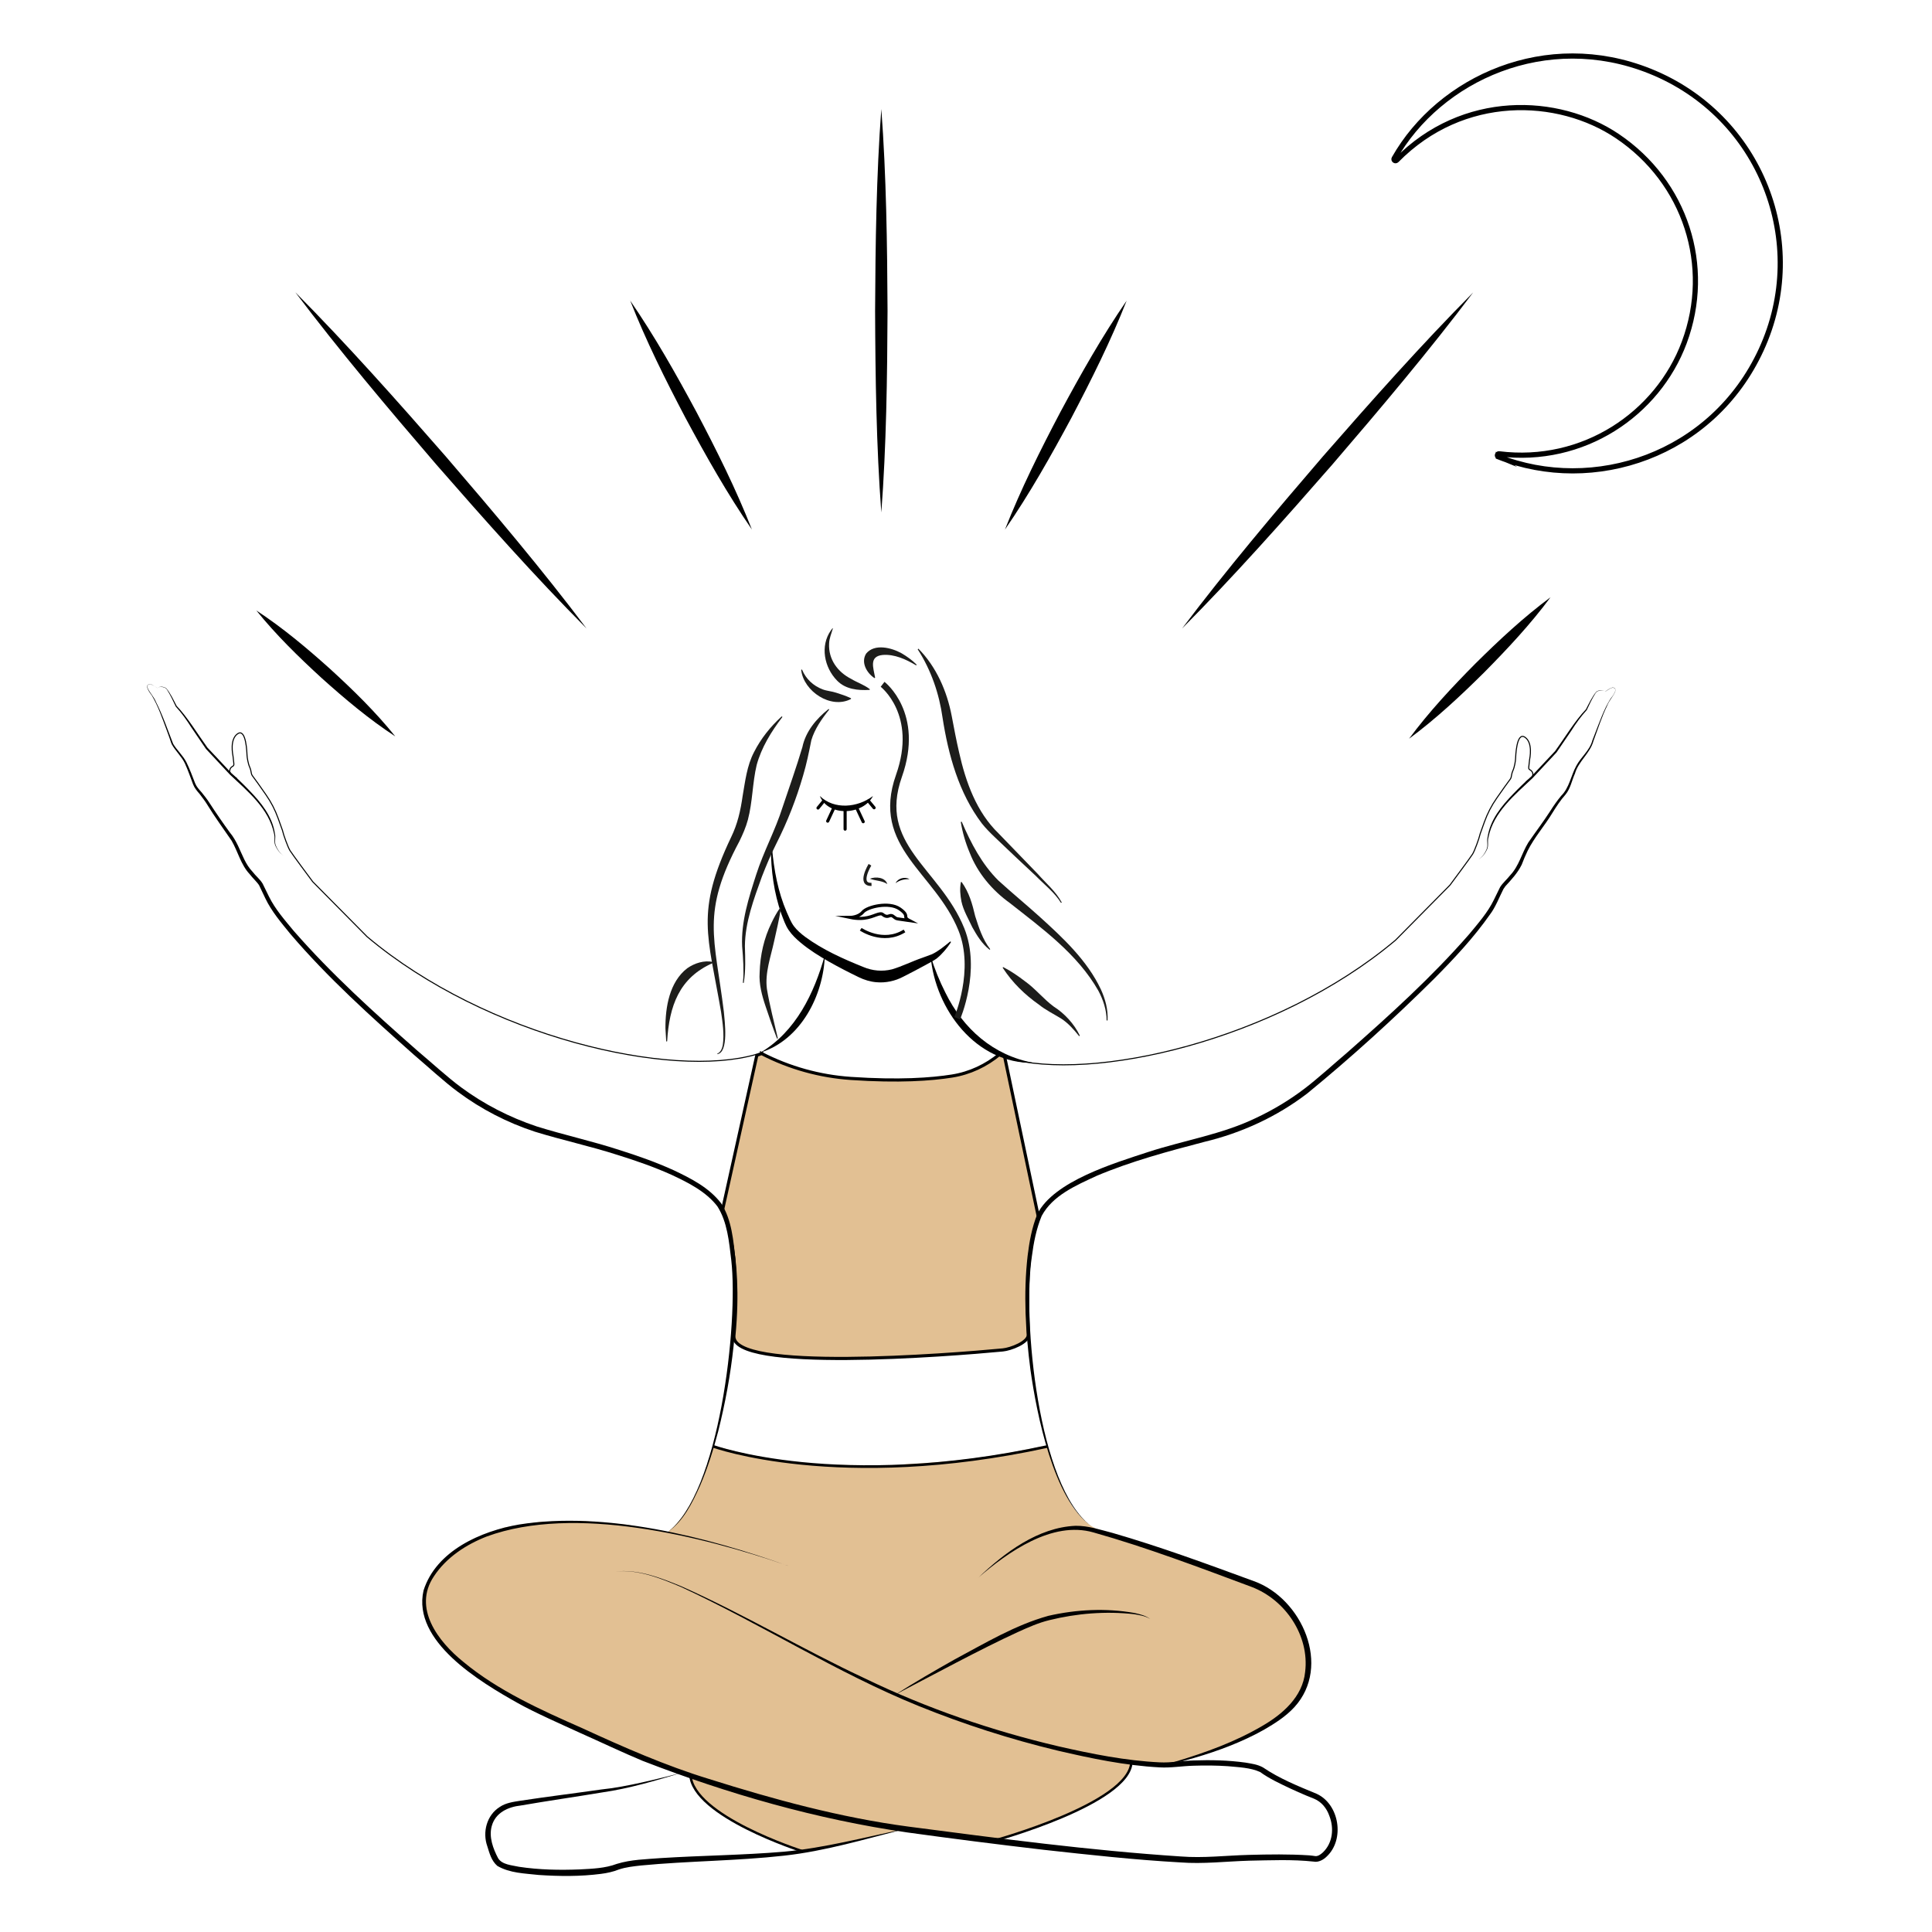 <?xml version="1.0" encoding="UTF-8"?>
<!DOCTYPE svg PUBLIC '-//W3C//DTD SVG 1.0//EN'
          'http://www.w3.org/TR/2001/REC-SVG-20010904/DTD/svg10.dtd'>
<svg data-name="Calque 35" height="1000" viewBox="0 0 1000 1000" width="1000" xmlns="http://www.w3.org/2000/svg" xmlns:xlink="http://www.w3.org/1999/xlink"
><path d="M672.99,842.47c-.1-.76-1.53-3.18-2.04-3.74l-10.98-12.44c-.39-.42-1.84-1.33-2.36-1.55l-37.33-15.42s-.13-.05-.2-.08l-48.32-15.78c-7.27-1.35-11.3-5.84-15.54-10.96-3.55-4.28-6.3-10.57-8.2-14.87-2.73-6.15-4.48-12.66-5.64-16.11-.49-1.43-1.95-2.26-3.43-1.97l-14.18,2.85c-18.02,3.38-36.82,5.4-54.89,6.16h-.24l-3.69.52c-.15.02-.3.03-.45.03-17.31.3-34.63.03-51.92-.81-.17,0-.34-.03-.49-.05l-14.63-2.61-12.16-2.14c-.1-.02-.19-.03-.29-.07l-14.88-3.84c-1.94-.51-1.85.74-2.42,2.66l-.27.67c-.13.88-.44,1.72-.81,2.51-.1.42-.25.81-.42,1.21-.17,1.26-.47,2.49-1.14,3.55-.12,1.68-.72,3.33-1.72,4.68-.05.34-.08.67-.13,1.01-.22.79-.56,1.52-.98,2.19-.19.89-.49,1.75-.96,2.56l-.54.69c-.19.56-.4,1.09-.71,1.62l-.17.22c-.76,1.8-1.6,3.59-2.49,5.14-3.32,5.81-4.24,6.95-6.62,9.85-.81.99-2.36,2.78-3.74,3.84-.98.76-1.97,2.04-3.1,1.87l-20.74-3.91s-.13-.02-.22-.03l-23.18-1.95h-.39l-20.46.54c-.19.02-.37.03-.56.05l-17.68,2.76c-.24.07-.47.12-.71.19l-15.83,5.83c-.37.13-.72.34-1.04.59l-17.75,14.18c-.51.4-.89.93-1.13,1.52l-5.39,13.44c-.29.69-.34,1.46-.19,2.19l2.47,11.13c.1.45.29.89.56,1.28l6.63,9.8c.2.29.44.56.71.77l22.24,18.47c.19.15.37.29.57.39l27.88,15.47c.08.05.19.1.27.13l35.24,15.91,41.32,16.4c1.67.66,1.25,2.66,2.27,4.16.62.91.07,2.19.76,3.05l3.67,4.55c.17.2.35.4.57.56l7.78,6.25c.12.08.22.17.35.25l5.67,3.57s.13.08.2.12l7.22,3.92s.13.07.19.1l9.56,4.5s.13.07.2.08l14.09,5.62c.2.08.42.15.64.19l6.36,1.28c.51.1,1.04.1,1.55-.02l42.68-9.58c.35-.08,2.74-.86,3.11-.82l53.1,5.17c.62.05,1.53-.76,2.1-1.01l14.31-5.08s.29-.12.37-.15l18.22-7.17c.15-.05.49-.19.62-.25l15.52-7.91c.2-.1.66-.3.82-.44l9.58-7.05c.4-.32.91-.79,1.16-1.25l3.62-5.98c.51-.93,1.16-3.54,2.19-3.77l6.99.39c.15-.03,11.1.74,11.26.72l13.67-4.12c.37-.03,2.1-.57,2.46-.72l28.34-11.04c.29-.12.56-.27.79-.45l20.83-15.88c.51-.39.91-.89,1.16-1.48l4.71-10.96c.27-.61.35-1.28.27-1.94l-3.6-23.89h.02Z" fill="#e2c093" stroke="#e2c093" stroke-miterlimit="10" stroke-width="1.62"
  /><path d="M463.58,877.02c10-6.36,20.25-12.32,30.59-18.13,15.67-8.37,31.2-17.75,48.47-22.54,14.53-3.32,29.75-4.07,44.43-1.5,2.88.64,5.91,1.33,8.28,3.15-2.53-1.6-5.52-2.02-8.4-2.51-14.58-1.62-29.55-.42-43.76,3.08-5.67,1.38-11.01,3.75-16.4,6.2-18.71,8.55-44.72,22.65-63.22,32.28h0v-.02Z"
  /><path d="M468.27,946.72c-20.59,5.22-41.17,11.42-62.35,13.76-24.67,2.76-49.57,2.73-74.22,5.1-3.91.44-7.76.86-11.33,2.05-3.01,1.21-6.21,1.89-9.38,2.29-10.69,1.38-21.45,1.28-32.16.56-7.27-.82-14.85-.89-21.4-4.68-3.08-2.66-4.06-6.52-5.2-10.17-2.61-7.31-.3-16.13,6.43-20.34,3.11-2.14,6.99-2.64,10.61-3.22,14.06-2.14,28.12-3.86,42.14-5.86,12.59-1.26,29.21-5.51,41.55-8.64-13.6,4.06-27.22,8.17-41.32,10.19-13.99,2.34-28.05,4.33-41.97,6.75-6.65.72-13.25,3.7-15.14,10.66-1.58,5.61.69,11.7,3.3,16.65,2.09,3.4,7.16,3.6,10.81,4.43,10.39,1.57,21.01,1.77,31.5,1.35,6.43-.35,13.07-.56,19.11-2.85,7.49-2.31,15.15-2.39,22.81-3.01,21.25-1.35,42.5-1.5,63.68-3.3,21.16-1.94,41.77-7.49,62.55-11.74h0l-.03.02Z"
  /><path d="M506.32,816.64c13.59-12.95,30.91-26.06,50.41-26.89,6.62-.08,12.86,2.09,19.16,3.7,24.8,7.17,48.89,16.06,73.12,24.95,24.92,8.92,40.37,44.03,20.94,65.24-4.5,4.87-10.05,8.38-15.73,11.68-11.3,6.33-23.47,10.89-35.88,14.5-6.2,1.73-12.39,3.55-18.74,4.63,2.63-.77,6.5-2.1,9.23-2.78,15.3-4.58,30.49-10.12,44.3-18.2,10.64-6.11,21.13-15.17,22.41-28.1,2.31-18.82-10.27-37.36-27.73-43.99-27.01-10.07-54.11-20.37-81.86-28.2-21.33-6.13-44.21,10.15-59.67,23.47h0l.03-.02Z"
  /><path d="M407.85,810.43c-44.5-15.39-110.6-31.74-155.84-15.17-10.72,4.16-21.06,10.91-27.43,20.66-11.03,16.42,2.21,33.76,15.22,44.23,17.83,14.85,40.32,24.99,61.49,34.31,21.28,9.8,43.32,19.5,65.7,26.33,33.71,10.64,68.1,20,103.16,24.65,46.86,6.11,93.8,12.36,140.96,15.46,11.89.94,23.5-.51,35.32-.81,10.4-.27,20.81-.44,31.2.24,1.09.08,2.14.25,3.28.4,1.38.05,2.61-.84,3.79-1.9,5.14-4.88,5.91-12.54,3.35-18.99-1.38-3.92-4.02-7.19-7.85-8.81l-4.09-1.65c-2.74-1.16-5.46-2.36-8.17-3.62-5.3-2.51-10.96-5.12-15.71-8.57-5.05-2.31-11.16-2.46-16.7-3.01-5.84-.39-11.74-.44-17.59-.25-5.94.13-11.85,1.21-17.8.86-17.85-.96-35.36-4.63-52.7-8.67-24.5-5.88-48.54-13.62-71.89-23.07-42.58-17.27-81.37-42.33-122.96-61.59-10.76-4.55-22.22-9.26-34.13-8.05,11.9-1.33,23.47,3.27,34.28,7.69,32.43,14.43,62.99,32.76,95.14,47.75,31.91,15.42,65.61,26.99,100.08,35.07,17.19,3.91,34.65,7.42,52.26,8.27,5.89.3,11.72-.81,17.61-.98,8.96-.32,17.93-.12,26.82,1.11,3.15.57,6.08.86,9.06,2.49,8.52,5.79,18.13,9.66,27.63,13.59,11.9,5.29,14.88,23.67,5.35,32.55-1.6,1.6-4.23,3.13-6.75,2.61-11.06-1.2-22.31-.67-33.42-.47-11.84.35-23.79,1.8-35.58.89-23.69-1.33-47.21-3.92-70.76-6.53-23.52-2.73-46.99-5.72-70.44-8.96-46.97-6.79-92.9-19.95-137.1-37.07-9.83-4.07-22.68-10.17-32.44-14.5-9.13-4.19-23.34-10.44-32.09-15.35-19.58-10.99-54.87-31.97-48.88-58.34,6.52-20.57,29.77-30.78,49.45-34.14,44.55-7.09,97.13,6.35,139.19,21.37h0l-.02-.02Z"
  /><path d="M456.17,56.44c2.58,34.23,3.06,70.01,3.22,104.4-.15,34.41-.62,70.14-3.22,104.4-2.59-34.23-3.08-70.01-3.22-104.4.17-34.41.64-70.14,3.22-104.4h0Z"
  /><path d="M152.91,151.33c26.65,26.84,52.83,56.32,77.77,84.87,24.72,28.76,50.14,58.84,72.9,89.08-26.67-26.82-52.85-56.32-77.78-84.87-24.72-28.77-50.12-58.84-72.9-89.08h.02Z"
  /><path d="M762.54,151.33c-22.76,30.22-48.2,60.33-72.9,89.08-24.95,28.57-51.08,58.02-77.77,84.87,22.75-30.22,48.2-60.34,72.9-89.08,24.95-28.55,51.1-58,77.78-84.87h-.02Z"
  /><path d="M326.17,155.57c12.73,18.52,23.74,38,34.35,57.75,10.44,19.83,20.44,39.85,28.66,60.76-12.75-18.5-23.74-38-34.35-57.75-10.44-19.83-20.44-39.87-28.66-60.78h0v.02Z"
  /><path d="M583.17,155.57c-8.23,20.91-18.23,40.93-28.66,60.78-10.61,19.75-21.6,39.25-34.35,57.75,8.22-20.91,18.22-40.93,28.66-60.76,10.61-19.75,21.62-39.23,34.35-57.75h0v-.02Z"
  /><path d="M132.69,315.99c13.64,8.94,26.03,19.36,38.12,30.2,11.99,10.96,23.57,22.26,33.79,34.97-13.65-8.92-26.03-19.35-38.12-30.2-11.97-10.98-23.55-22.27-33.79-34.97h0Z"
  /><path d="M802.55,309.14c-10.35,13.96-22.16,26.58-34.33,38.89-12.29,12.19-24.92,23.99-38.89,34.33,10.35-13.97,22.14-26.58,34.33-38.89,12.31-12.19,24.93-23.98,38.89-34.33h0Z"
  /><path d="M399.61,438.95c.99,11.4,3.1,22.76,7.59,33.13,1.11,2.49,2.1,5.1,3.72,7.31,1.57,2.09,3.67,3.91,5.88,5.56,9.04,6.63,19.58,11.35,30,15.54,4.82,2.05,9.92,2.46,14.85,1.25,5.25-1.53,10.49-4.19,15.67-5.96.56-.24,4.5-1.65,5.03-1.85,3.43-1.62,6.4-4.12,9.36-6.53.12-.12.32-.1.42.03.08.1.08.24.02.35-2.02,3.08-4.43,5.96-7.31,8.33-1.16.93-4.43,2.59-5.77,3.37-3.64,2.02-7.78,4.14-11.5,6.04-4.19,2.24-9.14,3.32-13.91,2.88-3.11-.24-6.45-1.25-9.18-2.61-5.24-2.53-10.39-5.19-15.46-8.06-5.03-2.91-10.03-5.98-14.6-9.8-2.27-1.9-4.48-3.97-6.25-6.58-1.67-2.49-2.63-5.4-3.7-8.18-3.91-11.04-5.4-22.68-5.47-34.18,0-.35.56-.39.57-.03h.02Z"
  /><path d="M542.17,748.69c-108.16,23.54-173.23-.13-173.23-.13" fill="none" stroke="#000" stroke-miterlimit="10" stroke-width="1.38"
  /><path d="M394.18,545.32l-2.44.88-17.76,80.09s10.07,21.2,5.89,65.01c-1.82,19.04,111.79,10.02,139.17,7.42,4.11-.39,13.4-3.87,13.25-8-.64-16.31-1.52-43.57,5.22-60.58l-17.59-83.53s-1.41-.56-2.39-1.01h0c-7.09,5.91-15.61,9.9-24.72,11.35-10.78,1.72-27.58,2.93-52.33,1.25-16.15-1.09-31.92-5.47-46.3-12.9h0v.02Z" fill="#e2c093" stroke="#000" stroke-linecap="round" stroke-miterlimit="10" stroke-width="1.62"
  /><path d="M585.61,912.19c-1.18,21.43-71.13,40.54-71.13,40.54" fill="none" stroke="#000" stroke-miterlimit="10" stroke-width="1.26"
  /><path d="M414.95,958.05s-56.44-18.02-57.61-39.45" fill="none" stroke="#000" stroke-miterlimit="10" stroke-width="1.26"
  /><path d="M534.98,550.12c-29.75.62-50.91-27.63-53.3-55.31,2.02,6.62,4.6,12.95,7.66,18.99,9.21,18.71,24.75,32.51,45.64,36.32h0Z"
  /><path d="M429.08,367.43c-3.79,4.7-7.44,9.98-9.14,15.73-1.21,6.15-2.47,12.29-4.26,18.28-3.5,12.12-8.12,23.91-13.87,35.27-2.79,5.49-5.2,11.26-7.46,17.06-4.16,11.53-8.69,23.6-8.79,35.95.2,6.3.42,12.61-.56,18.87-.03.29-.52.24-.47-.07.37-3.06.3-6.23.22-9.36-.12-3.11-.34-6.23-.62-9.34-.59-12.81,3.42-25.1,7.27-37.11,3.82-11.94,9.92-23,13.69-34.99,3.45-10.3,7.12-20.57,10.22-31,1.67-8.08,7.19-14.66,13.45-19.65.22-.17.52.13.34.35h-.02Z" fill="#1d1d1b"
  /><path d="M404.87,371.25c-5.69,7.44-10.74,15.66-13.22,24.72-2.22,9.34-2.07,18.97-4.55,28.37-1.04,3.87-2.69,7.64-4.38,11.08-19.9,37.26-12.83,49.42-8.06,88.22.42,4.78,2.64,21.21-3.43,21.99-.05-.13.02-.27.15-.32,1.67-.74,2.42-2.66,2.74-4.46.82-5.64-.1-11.4-.89-17.02-6.79-39.75-13.39-51.45,5.17-90.45,3.37-6.92,4.9-13.77,5.98-21.35,1.33-7.64,2.22-15.71,5.89-22.71,3.59-7.09,8.54-13.22,14.24-18.44.2-.2.56.12.35.34h0v.03Z" fill="#1d1d1b"
  /><path d="M369.09,498.4c-17.66,7.66-22.68,22.49-23.77,40.46,0,.29-.47.32-.49,0-.15-2.17-.29-4.36-.4-6.57-.07-10.98,2.07-23.99,11.26-31.11,3.91-2.71,8.77-4.24,13.37-3.27.25.05.25.42,0,.49h.03Z" fill="#1d1d1b"
  /><path d="M404.21,470.06c-.91,5.86-2.26,11.45-3.5,17.04-1.75,8.18-4.87,16.4-3.75,24.82,1.41,8.47,3.67,16.97,5.62,25.39.07.27-.37.44-.45.13-2.09-5.44-3.99-10.93-5.83-16.47-1.89-5.57-3.54-11.65-3.11-17.59.27-9.01,2.22-17.75,6.18-25.79,1.26-2.66,2.68-5.27,4.41-7.71.13-.2.51-.07.44.19h0Z" fill="#1d1d1b"
  /><path d="M440.38,361.84c-10.37,5.34-24.4-4.01-25.68-15.02-.05-.29.37-.39.47-.12,2.04,4.8,5.81,8.27,10.57,10.1,2.32.88,4.82.98,7.16,1.78,2.39.77,4.83,1.53,7.46,2.78.2.08.2.39.02.47h0Z" fill="#1d1d1b"
  /><path d="M450.01,357.09c-5.88.35-12.39-.3-16.74-4.82-6.68-6.79-8.86-17.95-3.2-25.98.19-.24.56-.76.74-.99l.05-.07.03-.03h0v-.03c.08.05-.2-.13.2.12-.77,2.74-1.87,5.05-1.95,7.88-.39,8.12,4.43,14.66,11.38,18.2,3.11,1.89,6.62,3,9.6,5.27.19.12.1.45-.13.47h0l.02-.02Z" fill="#1d1d1b"
  /><path d="M497.79,456.6c3.89,5.44,5.49,11.33,6.97,17.61,1.89,5.93,3.81,11.97,7.68,16.95.08.1.07.25-.03.34-.08.07-.22.07-.3,0-3.86-3.03-6.48-7.32-8.84-11.55-2.02-4.38-4.63-8.65-5.64-13.4-.59-3.18-.93-6.43-.3-9.85.03-.22.35-.29.47-.1h0Z" fill="#1d1d1b"
  /><path d="M452.55,350.93c-3.86-2.54-7.11-8.06-4.23-12.64,4.39-5.35,13.2-2.98,18.22-.22,2.86,1.67,5.52,3.57,7.81,5.86.1.1.1.25,0,.34-.08.08-.22.1-.3.03-5.19-3.05-11.11-5.79-17.19-5.29-7.14.74-4.82,6.55-3.92,11.63.07.22-.2.4-.39.29h0Z" fill="#1d1d1b"
  /><path d="M519.36,500.62c4.09,2.09,7.73,4.66,11.25,7.34,5.35,3.82,9.5,9.13,14.75,13,5.66,3.59,10.61,8.99,13.5,14.95.13.24-.22.51-.4.27-2.78-3.45-5.72-6.75-9.31-9.04-3.65-2.26-7.98-4.36-11.36-7.12-7.37-5.17-13.77-11.42-18.74-19.03-.13-.2.1-.49.32-.35h0v-.02Z" fill="#1d1d1b"
  /><path d="M456.83,354.2s19.85,15.24,8.47,47.38c-12.86,36.32,19.85,48.74,32.28,79.4,8.59,21.2-2.14,46.06-2.14,46.06" fill="none" stroke="#1d1d1b" stroke-miterlimit="10" stroke-width="3.22"
  /><path d="M475.35,335.74c9.29,9.36,14.83,22.06,17.27,34.94,1.2,6.28,2.36,12.56,3.81,18.76,3.45,15.35,8.96,30.86,20.49,41.99,4.31,4.43,15.74,16.26,20.17,20.86,4.18,4.76,9.58,9.26,12.51,14.9l-.47.08c-3.28-5.34-8.67-9.46-13.05-13.96-4.75-4.43-16.63-15.56-21.11-19.92-2.31-2.22-4.76-4.63-6.75-7.17-11.95-15.73-17.38-35.59-20.36-54.75-1.73-12.39-5.89-24.58-12.86-35.39l.35-.32h0v-.02Z" fill="#1d1d1b"
  /><path d="M497.79,425.33c4.83,11.26,10.46,21.95,18.91,30.37,6.85,6.25,14.48,12.54,21.37,18.76,12.11,10.98,24.65,22.61,31.75,37.66,2.29,5.02,3.79,10.54,3.45,16.06h-.49c0-5.44-1.77-10.69-4.29-15.42-10.79-18.94-28.98-32.11-45.85-45.39-9.09-6.53-16.67-15.52-20.73-26-2.17-5.14-3.72-10.47-4.61-15.93l.47-.12h.02Z" fill="#1d1d1b"
  /><path d="M464.28,475.55c-.54-.15-1.33-.71-1.75-1.08-1.65-1.48-2.37.29-4.12-.27-1.9-.61-1.26-1.72-3.96-.96-2.69.76-6.62,3.23-14.38,1.62,0,0,4.26-.02,6.55-2.78,2.29-2.76,13.6-5.49,19.09-1.63,5.49,3.87,1.11,4.01,4.95,6.03l-6.4-.93h.02Z" fill="none" stroke="#000" stroke-miterlimit="10" stroke-width="1.62"
  /><path d="M445.51,480.97s11.48,7.88,22.65.88" fill="none" stroke="#010101" stroke-miterlimit="10" stroke-width="1.62"
  /><path d="M450.24,454.84c2.95-1.25,7.96-.79,9.02,2.74-2.81-1.84-5.86-1.6-9.02-2.74h0Z" fill="#1d1d1b"
  /><path d="M463.56,457.12c1.23-2.58,4.78-3.43,7.21-2.09-2.71-.03-5,.44-7.21,2.09h0Z"
  /><path d="M450.28,447.6s-6.33,10.46.81,10.15" fill="none" stroke="#1d1d1b" stroke-miterlimit="10" stroke-width="1.62"
  /><g opacity=".99"
  ><path d="M393.67,544.78c18.25-10.83,27.75-30.63,33.27-50.39-.66,20.79-12.44,43.84-33.27,50.39h0Z" fill="#000100"
  /></g
  ><g
  ><path d="M830.83,357.97c1.09-.71,2.1-1.6,3.37-1.99.61-.22,1.43-.12,1.8.52.34.64.05,1.35-.17,1.94-1.13,2.37-3,4.26-3.94,6.77-2.85,5.81-4.83,12.19-7.1,18.25-1.75,6.5-7.74,10.47-9.61,16.95-1.6,3.57-2.31,7.76-4.88,10.86-2.58,2.88-4.76,6.23-6.79,9.51-4.01,6.68-9.34,12.61-12.81,19.6-1.11,2.34-2.16,4.71-3.06,7.16-2.1,4.31-5.32,7.73-8.49,11.21l-1.01,1.46.07-.12c-2.04,3.99-4.21,9.61-6.92,13.13-8.49,12.12-18.65,22.95-29.03,33.42-20.84,20.68-42.82,40.66-65.54,59.26-15.69,12.07-34.13,20.54-53.32,25.12-18.89,4.95-37.85,10.02-55.85,17.63-10.54,4.9-22.71,10.07-28.39,20.74-2.76,6.63-4.16,13.86-5.08,21.01-4.93,32.86,3.28,119.07,30.58,139.34-19.4-13.64-28.08-57.93-31.3-80.71-2.54-19.5-3.69-39.28-1.48-58.89.89-7.37,2.22-14.83,5.05-21.77,8.52-17.04,40.07-26.4,57.4-32.11,18.55-6.04,38.17-9.09,55.81-17.63,8.77-4.12,17.14-9.13,24.87-15,6.62-4.98,15.93-13.42,22.39-18.91,22.01-19.38,43.84-39.14,63.12-61.27,4.61-5.59,9.5-11.1,12.68-17.64l3.23-6.6c1.41-2.26,3.6-4.06,5.22-6.15,4.6-4.85,5.99-11.38,9.38-16.95,3.74-5.42,7.66-10.59,11.26-16.13,1.72-2.74,3.67-5.54,5.74-8.03,4.26-4.18,5.05-10.4,7.83-15.52,2.47-4.68,6.94-7.9,8.33-13.15l1.41-3.67c2.41-6.09,4.5-12.37,8.01-17.95.81-1.01,1.6-2.07,2.14-3.25.25-.57.52-1.26.22-1.82-1.3-1.73-3.77.74-5.07,1.41h0l-.07-.05Z"
    /><path d="M765.4,444.74c1.87-1.16,3.15-3.03,3.99-5.02,1.03-2.02,0-4.31.59-6.43,1.31-8.92,7.17-16.06,13.23-22.34,2.96-3.1,6.35-6.38,9.41-9.09,0,0,12.46-13.27,12.27-13.07,4.65-6.38,10.51-16.01,15.96-21.62,1.45-2.74,3.17-6.53,5.4-9.14,1.25-.89,3.38-1.18,4.56-.07-.93-.89-2.53-.69-3.64-.25-.62.22-1.04.66-1.4,1.21-1.75,2.71-3.06,5.67-4.46,8.59-3.06,3.35-5.62,6.95-8.05,10.78,0,.02-7.58,11.13-7.59,11.15-.08.08-12.26,13.15-12.34,13.23-9.19,8.7-20.32,17.73-22.9,30.74-.66,2.14.29,4.46-.84,6.45-.93,1.99-2.31,3.82-4.23,4.92h0l.02-.03Z"
    /><path d="M789.75,404.76c1.13-.66,2.02-1.33,2.74-1.94,1.4-1.18,1.16-3.43-.45-4.28l-.05-.03c-.93-.49-.74-1.06-.64-2.1.12-1.08.27-2.64.34-3.05.15-.93,1.84-8.87-2.36-11.75-4.48-3.08-4.82,10.14-4.88,11.25s-.54,4.18-1.35,5.96c-.52,1.14-.76,2.44-.88,3.23-.07.47-.24.91-.54,1.28-1.11,1.4-4.33,5.98-6.99,9.8-2.66,3.79-4.78,7.91-6.35,12.27l-2.22,6.21c-.05.12-.07.24-.1.37-.39,1.87-2.74,8.42-3.81,10.1-1.21,1.94-10.56,14.51-11.67,15.99-.07.1-.15.19-.24.27l-12.39,12.53s-.13.12-.19.19l-15.29,15.46s-.15.15-.24.22c-61.72,51.92-157.44,73.64-201.33,60.81" fill="none" stroke="#000100" stroke-miterlimit="10" stroke-width=".54"
  /></g
  ><g
  ><path d="M81.49,356.17c-1.09-.69-2.14-1.55-3.4-1.92-.61-.2-1.36-.08-1.68.51-.3.56-.03,1.25.22,1.82,1.18,2.32,3.1,4.24,4.07,6.68,3.54,6.95,6.08,14.5,8.92,21.74,1.97,3.33,5.1,6.04,6.89,9.58,1.72,3.52,3.1,7.29,4.51,10.89.72,1.78,2.05,3.22,3.32,4.63,1.45,1.85,2.93,3.62,4.16,5.61,3.35,5.17,6.9,10.3,10.52,15.27,1.67,1.97,3.06,4.44,4.19,6.8,2.24,4.68,3.82,9.58,7.51,13.44,1.62,2.14,3.84,3.84,5.22,6.15l3.27,6.68c3.25,6.6,8.18,12.17,12.86,17.83,19.53,22.36,41.64,42.33,63.91,61.91,6.55,5.49,15.89,14.04,22.71,19.03,11.84,8.74,25.1,15.54,39.06,20.2,14.14,4.43,28.74,7.61,42.88,12.22,9.48,3,18.89,6.3,28,10.44,9.07,4.31,18.39,8.99,24.68,17.22,5.52,8.55,6.28,19.31,7.39,29.18,2.02,29.8-1.72,59.82-8.94,88.71-2.51,9.61-5.49,19.13-9.43,28.25-4.02,8.91-8.62,18.4-16.89,24.08,27.04-19.97,36.79-108.21,33.07-140.84-1.14-9.43-2-19.77-7.21-27.9-5.89-7.66-15.09-12.26-23.74-16.31-8.97-4.04-18.32-7.27-27.75-10.22-14.18-4.58-28.71-7.68-42.97-12.09-14.28-4.68-27.81-11.65-39.85-20.62-6.92-5.07-16.18-13.62-22.81-19.24-22.26-19.77-44.5-39.77-63.88-62.48-4.7-5.79-9.71-11.62-12.96-18.42l-3.2-6.72c-.88-1.53-3.52-3.96-4.9-5.81-4.58-4.88-6.06-11.63-9.36-17.32-4.21-6.18-8.74-12.31-12.64-18.71-1.14-1.89-2.59-3.72-3.92-5.49-1.33-1.53-2.64-3.06-3.38-4.98-1.4-3.72-2.64-7.37-4.29-10.94-1.72-3.54-4.7-6.18-6.67-9.65-.17-.3-.3-.62-.42-.96l-.3-.93-.64-1.85-1.33-3.69c-2.29-6.09-4.38-12.37-7.71-17.96-.81-1.04-1.57-2.12-2.1-3.33-.24-.59-.52-1.3-.17-1.94,1.38-1.8,3.84.74,5.17,1.48h0l.02-.02Z"
    /><path d="M146.92,442.96c-1.9-1.09-3.3-2.93-4.23-4.92-1.14-1.99-.2-4.31-.84-6.43-2.56-13.01-13.7-22.06-22.9-30.74-.05-.05-12.27-13.17-12.34-13.23-.03-.03-7.56-11.11-7.59-11.15-2.42-3.82-4.98-7.44-8.05-10.78-1.4-2.9-2.71-5.88-4.46-8.59-.35-.56-.77-.99-1.4-1.21-1.13-.44-2.69-.62-3.64.25,1.18-1.13,3.32-.79,4.56.07,2.24,2.59,3.96,6.4,5.4,9.14,5.44,5.57,11.33,15.25,15.96,21.62-.2-.24,12.32,13.12,12.27,13.07,3.05,2.71,6.45,5.99,9.41,9.09,6.06,6.26,11.92,13.42,13.23,22.34.57,2.12-.45,4.41.59,6.43.84,1.99,2.12,3.86,3.99,5.02h0l.02.02Z"
    /><path d="M122.57,402.95c-1.13-.66-2.02-1.33-2.74-1.94-1.4-1.18-1.16-3.43.45-4.28l.05-.03c.93-.49.74-1.06.64-2.1s-.27-2.64-.34-3.05c-.15-.93-1.84-8.87,2.36-11.75,4.48-3.08,4.82,10.14,4.88,11.25s.54,4.18,1.35,5.96c.52,1.14.76,2.44.88,3.23.07.47.24.91.54,1.28,1.11,1.4,4.33,5.98,6.99,9.8,2.66,3.79,4.78,7.91,6.35,12.27l2.22,6.21c.05.12.07.24.1.37.39,1.87,2.74,8.42,3.81,10.1,1.21,1.94,10.56,14.51,11.67,15.99.07.1.15.19.24.27l12.39,12.53s.13.12.19.19l15.29,15.46s.15.15.24.22c61.72,51.92,157.44,73.64,201.33,60.81" fill="none" stroke="#000100" stroke-miterlimit="10" stroke-width=".54"
  /></g
  ><g
  ><path d="M424.33,412c7.49,7.29,19.67,6.01,27.54,0-5.08,9.93-23.12,10.96-27.54,0h0Z"
    /><path d="M437.43 418.41L437.43 429.15" fill="none" stroke="#000" stroke-linecap="round" stroke-miterlimit="10" stroke-width="1.62"
    /><path d="M431.65 418.04L428.41 425.01" fill="none" stroke="#000" stroke-linecap="round" stroke-miterlimit="10" stroke-width="1.62"
    /><path d="M443.39 418.04L446.79 425.31" fill="none" stroke="#000" stroke-linecap="round" stroke-miterlimit="10" stroke-width="1.62"
    /><path d="M449.53 414.59L452.43 418.09" fill="none" stroke="#000" stroke-linecap="round" stroke-miterlimit="10" stroke-width="1.62"
    /><path d="M426.25 414.74L423.4 418.22" fill="none" stroke="#000" stroke-linecap="round" stroke-miterlimit="10" stroke-width="1.62"
  /></g
  ><path d="M775.54,236.42c-.86-.34-.52-1.65.4-1.53,43.44,5.44,82.01-20.51,95.83-57.65,14.75-39.62.59-83.04-34.58-106.74-30.71-20.69-80.01-22.44-114.3,12.44-.66.67-1.73-.12-1.28-.93,23.55-41.52,78.81-66.62,132.33-45.21,57.53,23.03,83.14,88.83,57.68,144.19-25.24,54.87-86.86,74.94-136.09,55.44v-.02Z" fill="none" stroke="#000" stroke-miterlimit="10" stroke-width="2.68"
/></svg
>
